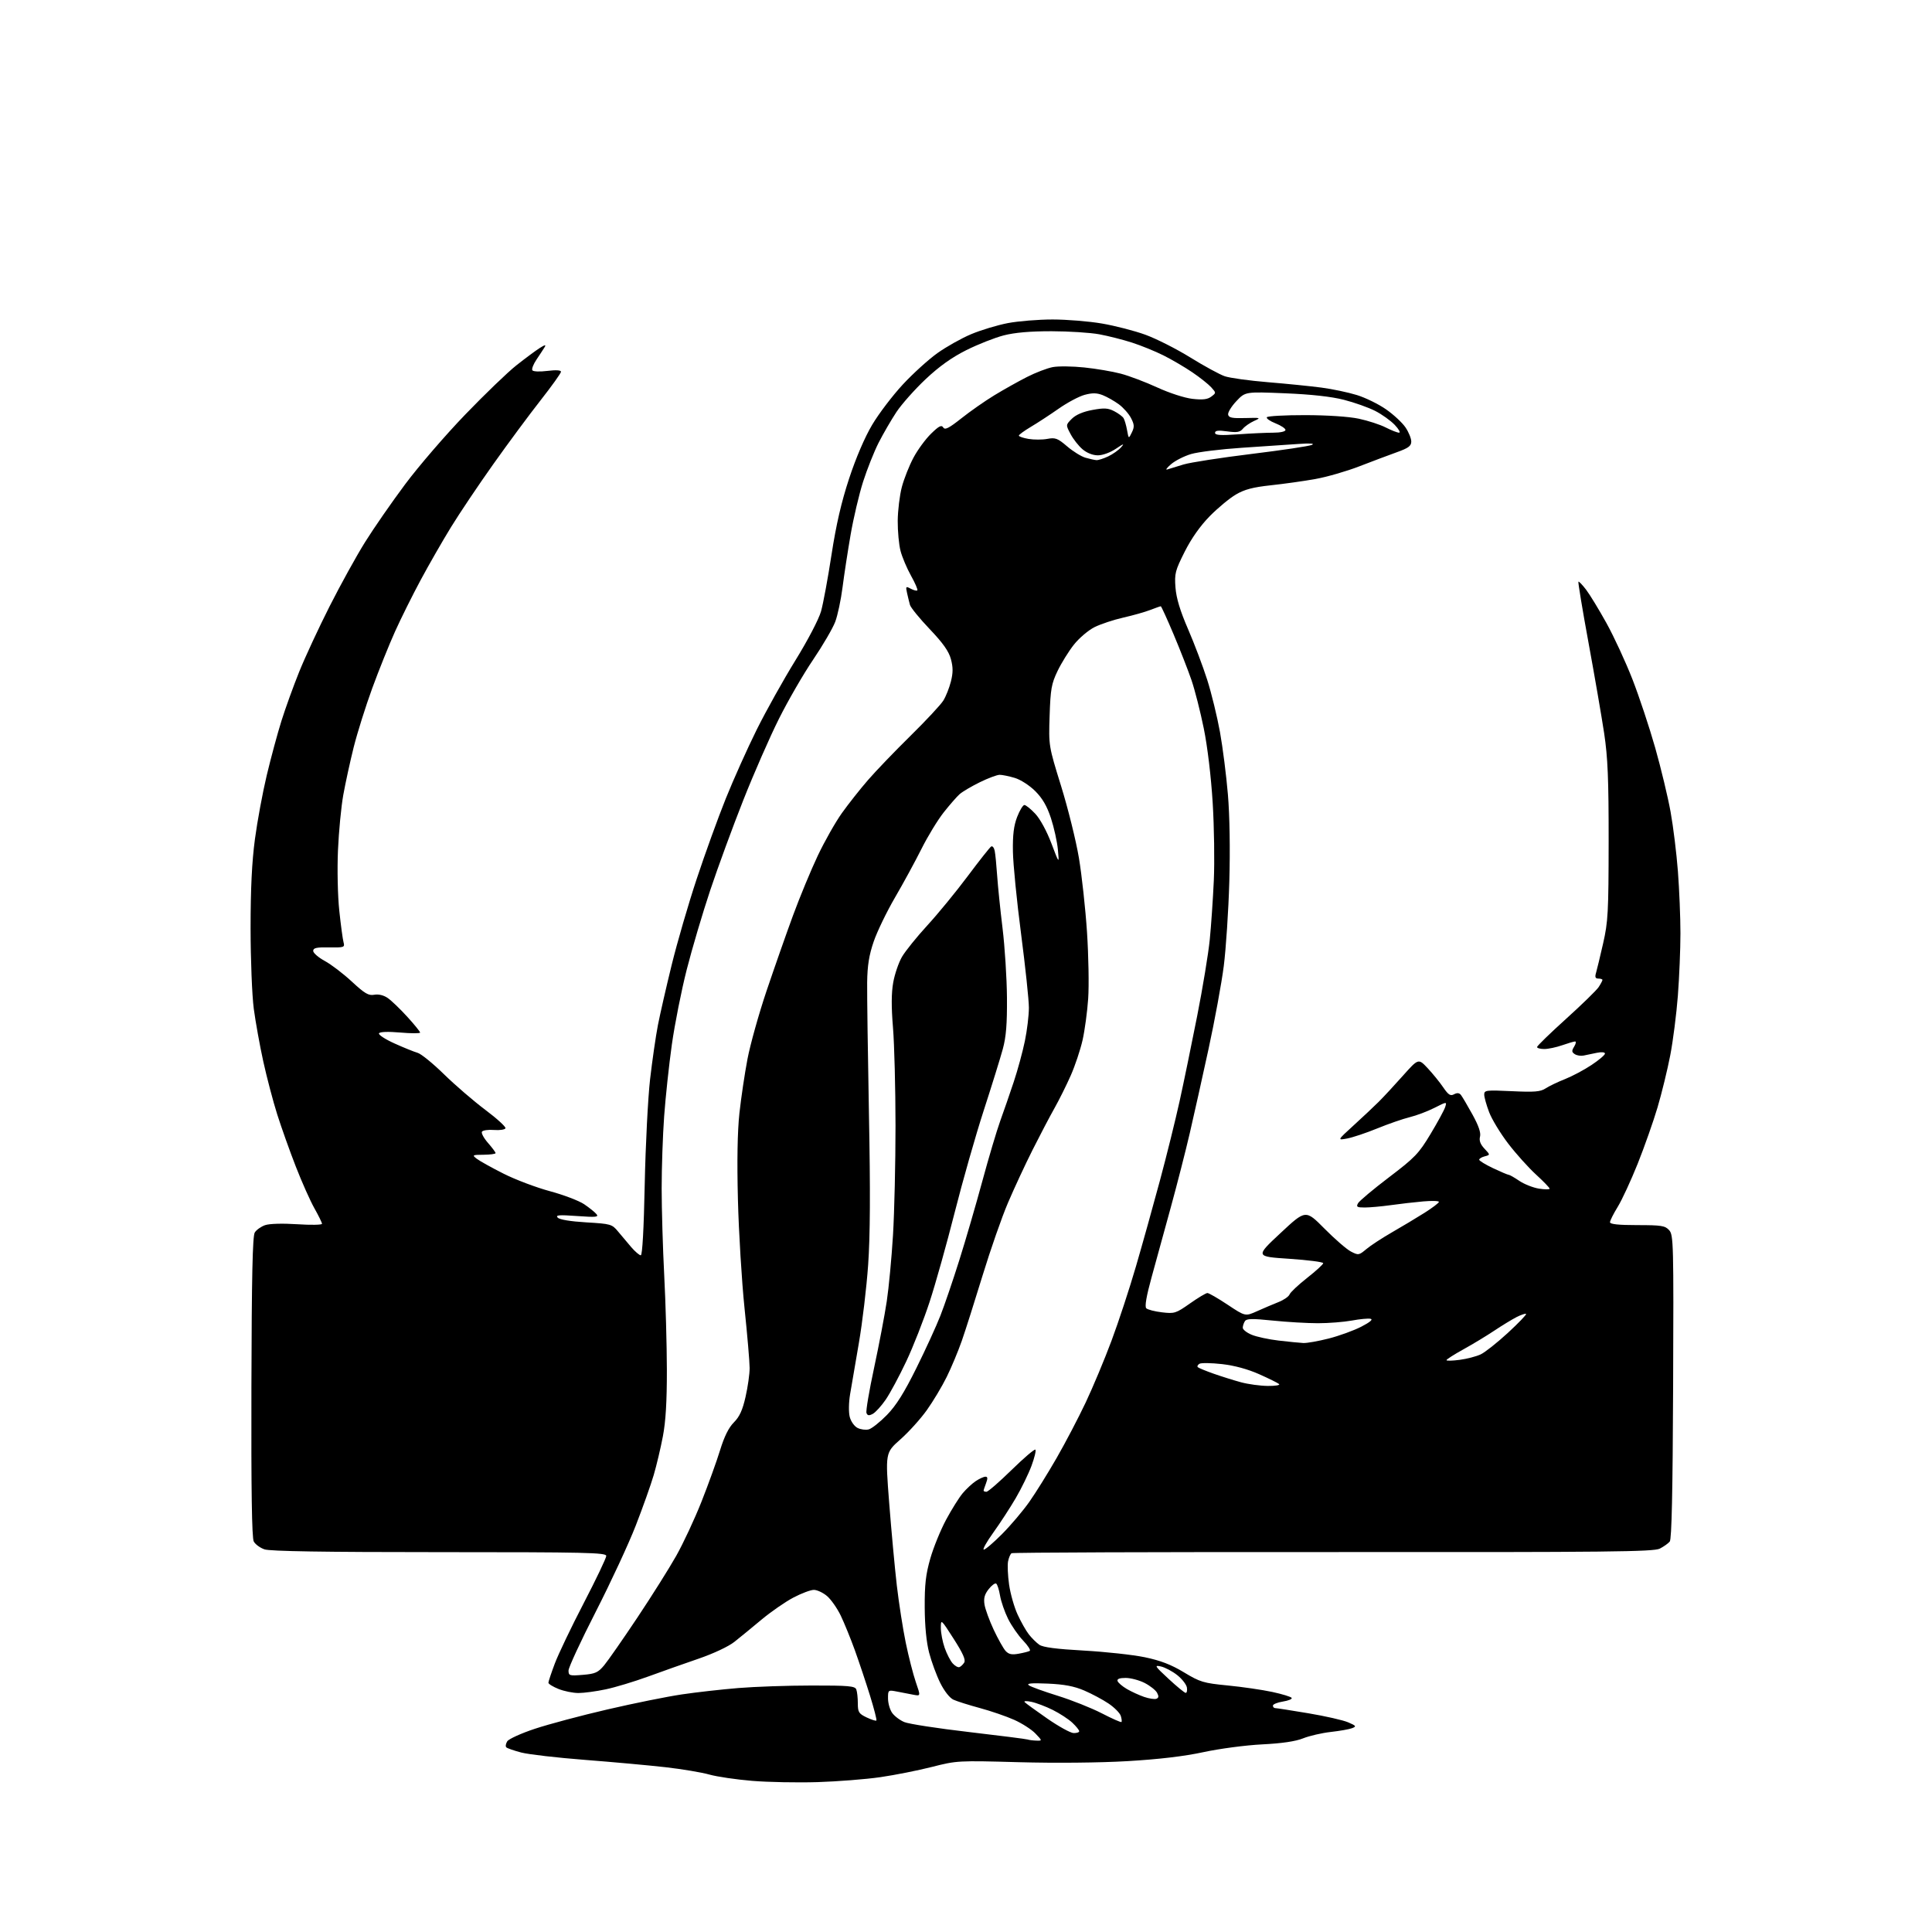 <?xml version="1.0" encoding="UTF-8" standalone="no"?>
<svg 
  version="1.1" 
  xmlns="http://www.w3.org/2000/svg" 
  xmlns:xlink="http://www.w3.org/1999/xlink" 
  xmlns:svg="http://www.w3.org/2000/svg"
  xmlns:rdf="http://www.w3.org/1999/02/22-rdf-syntax-ns#"
  xmlns:cc="http://creativecommons.org/ns#"
  xmlns:dc="http://purl.org/dc/elements/1.1/"
  viewBox="0 0 768 768"
  width="768"
  height="768"
>
<style>svg {background-color: white; }</style>"
<path stroke="none" fill="black" fill-rule="evenodd" d="M324.96,708.42C317.01,708.66 305.32,708.44 299.00,707.92C292.68,707.40 285.02,706.27 282.00,705.42C278.98,704.56 271.10,703.24 264.50,702.49C257.90,701.74 243.50,700.43 232.50,699.58C221.50,698.73 210.13,697.41 207.22,696.66C204.32,695.90 201.64,694.97 201.26,694.59C200.88,694.21 201.05,693.14 201.64,692.20C202.23,691.27 207.17,689.02 212.61,687.22C218.05,685.41 231.05,681.94 241.50,679.52C251.95,677.09 265.23,674.41 271.00,673.56C276.77,672.70 286.90,671.56 293.50,671.02C300.10,670.48 313.21,670.02 322.64,670.02C337.36,670.00 339.87,670.22 340.39,671.58C340.73,672.45 341.00,674.93 341.00,677.10C341.00,680.61 341.38,681.21 344.49,682.70C346.41,683.61 348.16,684.17 348.38,683.93C348.60,683.69 347.45,679.23 345.83,674.00C344.21,668.77 341.50,660.67 339.82,656.00C338.13,651.33 335.59,645.10 334.18,642.17C332.76,639.24 330.30,635.75 328.72,634.42C327.14,633.09 324.80,632.00 323.52,632.00C322.25,632.00 318.59,633.37 315.40,635.05C312.20,636.73 306.51,640.67 302.75,643.80C299.00,646.94 294.12,650.93 291.92,652.67C289.61,654.51 283.62,657.32 277.71,659.35C272.10,661.27 263.03,664.48 257.56,666.48C252.09,668.47 244.52,670.76 240.74,671.55C236.96,672.35 232.11,673.00 229.95,673.00C227.80,673.00 224.23,672.28 222.02,671.39C219.81,670.51 218.00,669.39 218.00,668.91C218.00,668.44 219.15,665.00 220.55,661.27C221.95,657.55 227.12,646.74 232.05,637.25C236.97,627.77 241.00,619.33 241.00,618.50C241.00,617.18 233.05,617.00 174.65,617.00C128.78,617.00 107.32,616.66 105.13,615.89C103.38,615.29 101.47,613.88 100.87,612.76C100.12,611.36 99.83,592.37 99.94,551.29C100.05,507.37 100.40,491.34 101.27,489.94C101.92,488.89 103.77,487.58 105.37,487.02C107.10,486.42 112.26,486.27 118.14,486.65C123.56,487.01 128.00,486.93 128.00,486.48C128.00,486.03 126.64,483.25 124.98,480.31C123.32,477.36 119.99,469.90 117.59,463.73C115.18,457.55 111.86,448.23 110.20,443.00C108.55,437.77 106.06,428.32 104.67,422.00C103.28,415.68 101.58,406.23 100.88,401.00C100.19,395.77 99.62,381.40 99.61,369.00C99.61,353.27 100.13,342.60 101.34,333.55C102.29,326.42 104.41,315.00 106.04,308.17C107.67,301.33 110.29,291.64 111.86,286.62C113.43,281.60 116.62,272.79 118.94,267.03C121.26,261.27 126.70,249.57 131.02,241.03C135.34,232.49 141.68,221.00 145.12,215.50C148.55,210.00 155.72,199.65 161.06,192.50C166.39,185.35 177.13,172.89 184.92,164.81C192.71,156.72 201.87,147.90 205.29,145.21C208.71,142.51 212.83,139.45 214.46,138.40C216.62,137.02 217.17,136.91 216.50,138.00C216.00,138.82 214.56,141.02 213.31,142.87C212.05,144.72 211.29,146.66 211.61,147.18C211.94,147.72 214.50,147.83 217.60,147.44C221.02,147.02 223.00,147.14 223.00,147.78C223.00,148.34 219.34,153.45 214.87,159.15C210.40,164.84 201.95,176.25 196.10,184.50C190.24,192.75 182.69,204.00 179.31,209.50C175.93,215.00 170.49,224.47 167.23,230.55C163.96,236.63 159.37,245.85 157.03,251.05C154.68,256.25 150.61,266.38 147.98,273.56C145.35,280.75 142.03,291.32 140.59,297.06C139.16,302.80 137.30,311.32 136.46,316.00C135.62,320.68 134.67,330.57 134.35,338.00C134.02,345.60 134.24,356.09 134.87,362.00C135.48,367.77 136.25,373.45 136.57,374.60C137.12,376.58 136.80,376.70 130.83,376.60C125.83,376.52 124.50,376.81 124.50,378.00C124.50,378.82 126.57,380.62 129.11,382.00C131.64,383.37 136.49,387.07 139.88,390.22C145.01,394.97 146.51,395.85 148.77,395.43C150.47,395.12 152.49,395.60 154.11,396.71C155.55,397.70 159.04,401.04 161.86,404.14C164.69,407.24 167.00,410.09 167.00,410.46C167.00,410.83 163.46,410.83 159.13,410.45C154.29,410.03 151.03,410.14 150.66,410.75C150.32,411.29 153.08,413.10 156.78,414.77C160.47,416.44 164.62,418.12 166.00,418.51C167.38,418.89 172.10,422.73 176.50,427.04C180.90,431.34 188.29,437.71 192.93,441.19C197.57,444.67 201.17,447.96 200.93,448.51C200.69,449.05 198.63,449.36 196.35,449.18C194.07,449.00 191.93,449.31 191.58,449.87C191.24,450.42 192.32,452.43 193.98,454.32C195.64,456.22 197.00,458.04 197.00,458.38C197.00,458.72 194.86,459.01 192.25,459.03C187.76,459.06 187.61,459.15 189.50,460.61C190.60,461.47 195.36,464.12 200.07,466.50C204.78,468.89 213.11,472.04 218.57,473.51C224.03,474.98 230.18,477.32 232.23,478.71C234.28,480.10 236.48,481.87 237.11,482.64C238.10,483.82 236.93,483.93 229.39,483.39C222.18,482.87 220.73,482.99 221.70,484.03C222.45,484.82 226.81,485.54 233.05,485.91C242.77,486.49 243.28,486.63 245.66,489.51C247.02,491.15 249.39,493.96 250.92,495.75C252.46,497.54 254.17,499.00 254.72,499.00C255.35,499.00 255.93,488.50 256.29,470.75C256.61,455.21 257.57,436.43 258.42,429.00C259.28,421.57 260.68,411.90 261.53,407.50C262.39,403.10 264.86,392.30 267.02,383.50C269.18,374.70 273.63,359.39 276.92,349.47C280.20,339.55 285.41,325.15 288.50,317.47C291.59,309.79 297.14,297.43 300.83,290.00C304.53,282.57 311.44,270.20 316.19,262.50C321.10,254.56 325.50,246.12 326.38,243.00C327.23,239.97 329.11,229.86 330.54,220.51C332.39,208.53 334.45,199.60 337.54,190.22C340.25,181.98 343.75,173.83 346.71,168.85C349.34,164.42 354.82,157.23 358.87,152.86C362.92,148.50 369.12,142.87 372.65,140.36C376.18,137.84 382.22,134.45 386.08,132.83C389.93,131.21 396.48,129.24 400.63,128.44C404.78,127.65 412.78,127.00 418.41,127.00C424.04,127.00 432.89,127.72 438.07,128.61C443.26,129.50 451.02,131.50 455.33,133.07C459.64,134.64 467.67,138.70 473.18,142.11C478.69,145.52 484.84,148.87 486.85,149.56C488.86,150.25 496.57,151.32 504.00,151.93C511.43,152.54 521.03,153.51 525.34,154.08C529.65,154.65 535.97,155.98 539.39,157.04C542.80,158.09 548.04,160.66 551.02,162.75C554.00,164.83 557.47,168.06 558.72,169.92C559.97,171.77 561.00,174.29 561.00,175.51C561.00,177.29 559.89,178.11 555.25,179.77C552.09,180.91 545.36,183.43 540.31,185.39C535.25,187.35 527.38,189.62 522.81,190.43C518.24,191.25 510.30,192.36 505.16,192.91C498.10,193.67 494.71,194.56 491.30,196.57C488.81,198.02 484.14,201.89 480.92,205.16C477.14,209.00 473.61,214.00 470.94,219.30C467.15,226.84 466.85,227.99 467.27,233.56C467.60,237.79 469.10,242.77 472.26,250.06C474.75,255.80 478.17,264.86 479.87,270.19C481.57,275.52 483.85,284.88 484.96,291.00C486.06,297.11 487.48,308.27 488.11,315.81C488.82,324.18 489.04,337.66 488.67,350.50C488.34,362.05 487.34,377.12 486.47,384.00C485.59,390.88 482.86,405.73 480.41,417.00C477.96,428.27 474.60,443.35 472.94,450.50C471.28,457.65 467.88,470.93 465.39,480.00C462.90,489.07 459.47,501.58 457.76,507.78C455.70,515.28 454.99,519.39 455.66,520.06C456.20,520.60 459.01,521.33 461.90,521.67C466.87,522.26 467.44,522.08 473.02,518.15C476.26,515.87 479.38,514.00 479.96,514.00C480.55,514.00 484.18,516.10 488.03,518.66C495.04,523.32 495.04,523.32 499.77,521.19C502.37,520.02 506.19,518.40 508.26,517.58C510.33,516.76 512.29,515.40 512.62,514.56C512.94,513.71 516.08,510.76 519.60,507.99C523.12,505.23 526.00,502.59 526.00,502.13C526.00,501.67 519.93,500.89 512.51,500.39C499.02,499.50 499.02,499.50 509.02,490.17C519.01,480.84 519.01,480.84 526.48,488.38C530.59,492.53 535.33,496.64 537.02,497.51C539.97,499.04 540.21,499.00 543.13,496.55C544.79,495.14 549.39,492.14 553.33,489.87C557.27,487.61 563.08,484.12 566.24,482.13C569.40,480.13 571.99,478.17 571.99,477.77C572.00,477.36 569.19,477.28 565.75,477.58C562.31,477.88 556.49,478.55 552.81,479.07C549.13,479.58 544.49,480.00 542.51,480.00C539.41,480.00 539.03,479.76 539.85,478.30C540.37,477.37 545.91,472.73 552.15,467.99C562.45,460.17 563.97,458.59 568.64,450.82C571.47,446.12 574.09,441.29 574.48,440.08C575.17,437.88 575.17,437.88 570.21,440.39C567.48,441.78 563.05,443.45 560.37,444.10C557.69,444.76 551.90,446.76 547.50,448.56C543.10,450.36 537.71,452.16 535.53,452.57C531.56,453.31 531.56,453.31 538.03,447.41C541.59,444.17 546.09,439.94 548.03,438.01C549.97,436.08 554.32,431.40 557.69,427.60C563.84,420.71 563.84,420.71 567.50,424.60C569.51,426.75 572.30,430.18 573.69,432.22C575.75,435.24 576.57,435.77 578.01,434.99C579.23,434.34 580.09,434.43 580.75,435.27C581.28,435.95 583.34,439.44 585.32,443.03C587.77,447.47 588.74,450.29 588.33,451.83C587.92,453.40 588.46,454.86 590.08,456.59C592.42,459.08 592.42,459.08 590.21,459.66C588.99,459.97 588.00,460.58 588.00,461.00C588.00,461.42 590.49,462.94 593.53,464.38C596.57,465.82 599.36,467.00 599.72,467.00C600.09,467.00 601.99,468.08 603.95,469.41C605.90,470.73 609.41,472.12 611.75,472.50C614.09,472.87 616.00,472.88 616.00,472.51C616.00,472.15 613.57,469.63 610.60,466.91C607.63,464.20 602.65,458.66 599.54,454.60C596.43,450.54 593.02,444.92 591.95,442.10C590.88,439.28 590.00,436.14 590.00,435.11C590.00,433.37 590.74,433.28 600.96,433.76C610.05,434.19 612.35,434.00 614.43,432.64C615.81,431.74 619.26,430.08 622.11,428.96C624.96,427.83 629.70,425.32 632.64,423.36C635.59,421.41 638.00,419.36 638.00,418.82C638.00,418.24 636.66,418.12 634.75,418.51C632.96,418.88 630.60,419.37 629.50,419.60C628.40,419.83 626.83,419.58 626.00,419.04C624.76,418.23 624.72,417.71 625.76,416.03C626.45,414.91 626.62,414.00 626.13,414.00C625.65,414.00 623.34,414.68 621.00,415.50C618.66,416.32 615.46,417.00 613.87,417.00C612.29,417.00 611.00,416.65 611.00,416.21C611.00,415.78 616.17,410.76 622.49,405.05C628.81,399.35 634.66,393.64 635.49,392.38C636.32,391.11 637.00,389.83 637.00,389.54C637.00,389.24 636.27,389.00 635.38,389.00C634.18,389.00 633.94,388.43 634.44,386.75C634.80,385.51 636.08,380.23 637.27,375.00C639.23,366.38 639.43,362.64 639.46,334.50C639.48,309.63 639.12,301.13 637.68,291.50C636.68,284.90 633.89,268.72 631.47,255.55C629.05,242.37 627.24,231.43 627.44,231.23C627.64,231.03 629.01,232.46 630.50,234.41C631.98,236.35 635.63,242.35 638.61,247.72C641.59,253.10 646.22,263.12 648.91,270.00C651.59,276.88 655.67,289.16 657.98,297.30C660.28,305.43 663.03,316.87 664.08,322.71C665.14,328.55 666.45,339.22 667.00,346.42C667.55,353.61 668.00,364.68 668.00,371.00C668.00,377.32 667.54,388.48 666.98,395.78C666.42,403.08 665.06,413.76 663.95,419.50C662.84,425.25 660.56,434.57 658.89,440.23C657.21,445.88 653.66,455.95 651.00,462.61C648.33,469.27 644.77,476.97 643.08,479.72C641.39,482.47 640.00,485.23 640.00,485.86C640.00,486.64 643.40,487.00 650.85,487.00C660.45,487.00 661.90,487.23 663.51,489.01C665.24,490.92 665.32,494.18 665.09,551.25C664.92,593.31 664.52,611.88 663.75,612.80C663.14,613.53 661.37,614.79 659.82,615.59C657.38,616.86 639.60,617.05 529.99,616.97C460.15,616.92 402.60,617.13 402.12,617.43C401.64,617.73 401.01,619.19 400.72,620.68C400.44,622.16 400.62,626.32 401.13,629.91C401.64,633.50 403.15,638.84 404.50,641.77C405.84,644.70 407.87,648.29 409.01,649.73C410.14,651.18 412.01,653.02 413.15,653.82C414.60,654.83 419.97,655.53 430.86,656.13C439.46,656.61 450.36,657.80 455.08,658.78C461.31,660.08 465.56,661.71 470.62,664.77C477.06,668.66 478.38,669.06 488.04,670.00C493.79,670.56 501.75,671.72 505.73,672.57C509.71,673.43 513.19,674.49 513.46,674.94C513.74,675.39 512.17,676.04 509.98,676.39C507.79,676.74 506.00,677.47 506.00,678.01C506.00,678.56 506.41,679.00 506.92,679.00C507.43,679.00 513.35,679.92 520.08,681.05C526.82,682.18 533.94,683.80 535.91,684.65C539.11,686.02 539.28,686.28 537.50,686.97C536.40,687.40 532.58,688.08 529.00,688.48C525.42,688.88 520.48,690.03 518.00,691.02C515.00,692.23 509.57,693.03 501.70,693.42C495.17,693.75 484.77,695.12 478.41,696.50C470.74,698.16 460.73,699.34 448.22,700.08C437.04,700.73 419.63,700.90 405.00,700.50C380.91,699.83 380.33,699.86 370.50,702.37C365.00,703.77 355.76,705.61 349.96,706.45C344.16,707.29 332.91,708.17 324.96,708.42zM411.94,691.92C414.37,692.00 414.37,692.00 411.59,689.09C410.06,687.49 406.26,685.05 403.15,683.66C400.04,682.27 393.90,680.16 389.50,678.97C385.10,677.78 380.38,676.29 379.00,675.65C377.53,674.98 375.37,672.23 373.77,669.00C372.27,665.98 370.28,660.58 369.35,657.00C368.26,652.82 367.63,646.39 367.59,639.00C367.54,629.86 368.00,625.85 369.82,619.50C371.08,615.10 373.91,608.17 376.10,604.09C378.29,600.02 381.25,595.29 382.68,593.59C384.10,591.89 386.44,589.72 387.88,588.76C389.32,587.80 391.05,587.01 391.73,587.01C392.63,587.00 392.69,587.68 391.98,589.57C391.44,590.98 391.00,592.33 391.00,592.57C391.00,592.80 391.51,593.00 392.13,593.00C392.75,593.00 397.25,589.10 402.12,584.33C407.00,579.56 411.26,575.92 411.59,576.26C411.92,576.59 411.22,579.48 410.04,582.68C408.85,585.88 406.04,591.65 403.79,595.50C401.54,599.35 397.51,605.54 394.84,609.25C392.17,612.96 390.47,616.00 391.08,616.00C391.69,616.00 394.98,613.19 398.39,609.75C401.81,606.31 406.66,600.58 409.18,597.00C411.70,593.42 416.59,585.56 420.05,579.53C423.52,573.50 428.70,563.60 431.57,557.53C434.44,551.46 439.07,540.40 441.85,532.94C444.64,525.48 449.00,512.21 451.55,503.44C454.11,494.67 458.39,479.32 461.08,469.32C463.77,459.32 467.28,445.14 468.89,437.82C470.51,430.49 473.64,415.27 475.87,404.00C478.10,392.73 480.36,379.00 480.90,373.50C481.45,368.00 482.17,357.43 482.51,350.00C482.85,342.57 482.65,328.67 482.06,319.10C481.42,308.74 480.00,296.81 478.53,289.60C477.18,282.95 474.98,274.29 473.64,270.38C472.30,266.46 469.09,258.24 466.51,252.13C463.93,246.01 461.64,241.00 461.43,241.00C461.21,241.00 459.34,241.66 457.27,242.46C455.20,243.27 450.37,244.63 446.54,245.50C442.71,246.36 437.58,248.07 435.12,249.28C432.67,250.50 428.97,253.64 426.91,256.24C424.84,258.85 421.91,263.58 420.39,266.74C417.96,271.82 417.59,273.92 417.24,284.50C416.85,296.50 416.85,296.50 421.81,312.50C424.54,321.30 427.72,334.12 428.88,341.00C430.03,347.88 431.48,361.15 432.10,370.50C432.71,379.85 432.93,391.75 432.57,396.95C432.22,402.15 431.21,409.58 430.34,413.45C429.46,417.33 427.35,423.65 425.65,427.50C423.95,431.35 421.04,437.20 419.18,440.50C417.32,443.80 413.40,451.26 410.47,457.09C407.54,462.91 403.15,472.36 400.70,478.09C398.25,483.81 393.71,496.82 390.60,507.00C387.49,517.17 383.77,528.88 382.33,533.00C380.89,537.12 378.19,543.59 376.33,547.36C374.47,551.13 370.91,557.07 368.42,560.56C365.93,564.05 361.20,569.29 357.90,572.20C351.92,577.50 351.92,577.50 353.47,597.50C354.33,608.50 355.69,623.24 356.50,630.26C357.32,637.28 358.92,647.54 360.06,653.06C361.20,658.58 363.00,665.60 364.05,668.66C365.97,674.22 365.97,674.22 363.23,673.71C361.73,673.42 358.81,672.86 356.75,672.46C353.01,671.74 353.00,671.75 353.00,675.15C353.00,677.02 353.73,679.60 354.63,680.88C355.53,682.16 357.70,683.81 359.47,684.55C361.23,685.29 372.76,687.07 385.09,688.50C397.41,689.94 407.95,691.28 408.50,691.48C409.05,691.68 410.60,691.88 411.94,691.92zM426.75,688.92C427.99,688.96 429.00,688.63 429.00,688.19C429.00,687.74 427.76,686.21 426.25,684.79C424.74,683.38 421.25,681.10 418.50,679.73C415.75,678.36 411.93,676.91 410.00,676.51C408.03,676.09 406.86,676.15 407.33,676.63C407.78,677.11 411.83,680.05 416.33,683.17C420.82,686.28 425.51,688.87 426.75,688.92zM445.80,684.53C446.01,684.32 445.89,683.22 445.52,682.08C445.16,680.94 442.98,678.74 440.68,677.19C438.38,675.63 434.02,673.31 431.00,672.01C426.98,670.29 423.07,669.55 416.50,669.26C409.95,668.98 407.91,669.16 409.00,669.94C409.82,670.53 415.00,672.40 420.50,674.11C426.00,675.82 433.86,678.95 437.96,681.06C442.06,683.18 445.59,684.74 445.80,684.53zM459.68,675.29C460.62,674.93 460.69,674.29 459.95,672.90C459.39,671.86 457.17,670.11 455.01,669.00C452.85,667.90 449.45,667.00 447.46,667.00C445.02,667.00 443.97,667.41 444.25,668.24C444.47,668.92 446.14,670.34 447.94,671.40C449.74,672.45 452.83,673.87 454.81,674.55C456.79,675.23 458.98,675.56 459.68,675.29zM471.32,672.95C471.77,672.98 472.00,672.03 471.82,670.85C471.64,669.67 469.93,667.45 468.00,665.91C466.07,664.38 463.15,662.82 461.50,662.45C458.74,661.84 458.99,662.24 464.50,667.35C467.80,670.41 470.87,672.93 471.32,672.95zM231.69,665.78C236.64,665.37 237.75,664.87 240.17,661.97C241.70,660.13 247.62,651.63 253.33,643.07C259.04,634.51 266.00,623.45 268.79,618.50C271.59,613.55 276.10,603.88 278.83,597.00C281.55,590.12 284.89,580.89 286.24,576.48C287.91,571.04 289.67,567.48 291.72,565.43C293.97,563.19 295.17,560.56 296.37,555.26C297.27,551.32 298.00,546.17 297.99,543.80C297.99,541.44 297.08,530.73 295.96,520.00C294.85,509.27 293.67,489.93 293.34,477.00C292.94,461.53 293.15,449.74 293.93,442.50C294.59,436.45 296.03,426.77 297.13,421.00C298.23,415.23 301.63,403.07 304.68,394.00C307.74,384.93 312.47,371.43 315.20,364.00C317.93,356.57 322.38,345.84 325.08,340.14C327.78,334.44 332.10,326.81 334.68,323.19C337.26,319.58 341.93,313.66 345.06,310.06C348.18,306.45 355.78,298.55 361.93,292.50C368.08,286.45 373.96,280.15 374.98,278.50C376.01,276.85 377.37,273.43 378.00,270.90C378.88,267.43 378.88,265.26 378.00,262.01C377.16,258.88 374.86,255.63 369.55,250.06C365.54,245.85 362.02,241.52 361.72,240.45C361.43,239.38 360.90,237.24 360.56,235.70C359.98,233.09 360.08,232.97 362.05,234.03C363.22,234.65 364.39,234.95 364.65,234.68C364.92,234.42 363.79,231.79 362.14,228.85C360.50,225.91 358.63,221.48 357.98,219.01C357.33,216.54 356.83,211.14 356.86,207.01C356.90,202.88 357.64,196.84 358.50,193.58C359.36,190.33 361.43,185.10 363.10,181.97C364.76,178.84 367.92,174.53 370.11,172.40C373.24,169.34 374.27,168.81 374.95,169.92C375.63,171.02 377.16,170.25 382.16,166.29C385.65,163.52 391.52,159.41 395.22,157.16C398.91,154.91 404.76,151.63 408.22,149.87C411.67,148.11 416.30,146.34 418.50,145.93C420.70,145.51 426.32,145.58 431.00,146.07C435.68,146.55 442.20,147.66 445.50,148.53C448.80,149.39 455.33,151.86 460.01,154.01C464.88,156.25 470.88,158.19 474.01,158.55C478.09,159.01 480.01,158.78 481.49,157.67C483.47,156.18 483.47,156.18 481.49,153.97C480.39,152.75 477.02,150.07 474.00,148.02C470.98,145.96 465.80,142.93 462.50,141.28C459.20,139.63 453.57,137.34 450.00,136.19C446.43,135.04 440.57,133.55 437.00,132.89C433.43,132.23 424.88,131.68 418.00,131.67C409.53,131.66 403.41,132.19 399.00,133.32C395.43,134.24 388.74,136.88 384.14,139.18C378.36,142.07 373.36,145.64 367.96,150.72C363.67,154.76 358.44,160.64 356.35,163.78C354.27,166.93 351.08,172.43 349.26,176.00C347.45,179.57 344.68,186.55 343.09,191.50C341.51,196.45 339.28,205.90 338.14,212.50C337.00,219.10 335.55,228.55 334.92,233.50C334.29,238.45 332.98,244.61 332.01,247.19C331.03,249.77 327.09,256.53 323.24,262.22C319.38,267.91 313.27,278.48 309.65,285.71C306.03,292.93 299.63,307.54 295.43,318.17C291.23,328.80 285.33,344.88 282.32,353.90C279.31,362.92 275.11,377.10 272.99,385.41C270.87,393.72 268.21,407.14 267.07,415.24C265.93,423.34 264.56,436.16 264.01,443.73C263.46,451.30 263.02,464.25 263.02,472.50C263.03,480.75 263.48,496.27 264.04,507.00C264.60,517.73 265.07,534.60 265.09,544.50C265.11,557.08 264.64,565.06 263.50,571.00C262.61,575.67 260.97,582.60 259.85,586.39C258.74,590.19 255.54,599.19 252.74,606.39C249.95,613.60 242.78,629.03 236.83,640.68C230.87,652.33 226.00,662.85 226.00,664.05C226.00,666.11 226.36,666.22 231.69,665.78zM381.36,662.71C381.91,662.53 382.77,661.72 383.28,660.91C383.96,659.84 382.80,657.24 379.11,651.47C374.04,643.56 374.00,643.53 374.00,647.12C374.00,649.12 374.69,652.70 375.53,655.07C376.37,657.45 377.80,660.22 378.70,661.22C379.61,662.23 380.80,662.90 381.36,662.71zM404.92,657.38C406.89,657.03 408.88,656.52 409.34,656.25C409.80,655.99 408.61,654.13 406.69,652.13C404.78,650.14 402.09,646.25 400.72,643.50C399.36,640.75 397.92,636.59 397.53,634.26C397.14,631.92 396.45,629.78 395.99,629.50C395.53,629.21 394.18,630.22 392.99,631.74C391.37,633.80 390.96,635.35 391.36,637.85C391.66,639.70 393.30,644.19 395.01,647.84C396.72,651.48 398.84,655.27 399.72,656.25C400.96,657.61 402.18,657.88 404.92,657.38zM345.33,568.21C346.53,567.90 349.77,565.32 352.55,562.49C356.23,558.72 359.39,553.69 364.24,543.91C367.90,536.54 372.21,527.12 373.82,523.00C375.44,518.88 378.81,508.98 381.32,501.00C383.84,493.02 387.96,478.86 390.49,469.53C393.02,460.19 396.23,449.39 397.63,445.53C399.03,441.66 401.45,434.68 403.00,430.00C404.56,425.32 406.54,418.03 407.41,413.79C408.29,409.55 409.00,403.60 409.00,400.57C409.00,397.54 407.60,384.35 405.90,371.28C404.19,358.20 402.73,343.45 402.65,338.50C402.54,331.89 402.99,328.24 404.33,324.75C405.34,322.14 406.64,320.00 407.21,320.00C407.79,320.00 409.73,321.56 411.52,323.46C413.43,325.48 416.09,330.35 417.93,335.21C421.07,343.50 421.07,343.50 420.53,337.74C420.23,334.57 418.98,328.95 417.77,325.24C416.19,320.44 414.40,317.35 411.53,314.48C409.26,312.22 405.70,309.92 403.38,309.23C401.12,308.55 398.42,308.00 397.38,308.00C396.35,308.00 392.80,309.33 389.50,310.95C386.20,312.57 382.58,314.70 381.46,315.70C380.34,316.69 377.49,319.96 375.12,322.96C372.75,325.97 368.77,332.49 366.29,337.46C363.80,342.43 359.07,351.13 355.77,356.78C352.48,362.43 348.67,370.31 347.31,374.28C345.46,379.67 344.80,383.78 344.71,390.50C344.65,395.45 344.97,419.07 345.42,443.00C346.01,473.65 345.91,491.32 345.10,502.83C344.47,511.81 342.81,525.76 341.42,533.83C340.03,541.90 338.46,551.09 337.92,554.27C337.37,557.55 337.31,561.43 337.79,563.27C338.25,565.06 339.64,567.01 340.90,567.63C342.15,568.26 344.14,568.52 345.33,568.21zM346.95,562.03C345.44,562.83 344.84,562.75 344.44,561.69C344.14,560.93 345.51,552.84 347.47,543.73C349.42,534.62 351.69,522.72 352.50,517.29C353.32,511.86 354.43,500.02 354.98,490.96C355.53,481.91 355.98,462.35 355.98,447.50C355.97,432.65 355.52,415.12 354.98,408.54C354.29,400.23 354.32,394.74 355.07,390.54C355.66,387.22 357.23,382.64 358.55,380.36C359.88,378.08 364.41,372.46 368.62,367.87C372.84,363.28 380.06,354.47 384.67,348.30C389.28,342.13 393.48,336.82 394.00,336.50C394.52,336.18 395.15,336.95 395.41,338.21C395.67,339.47 396.10,343.88 396.38,348.00C396.66,352.12 397.62,361.57 398.53,369.00C399.43,376.43 400.22,388.80 400.28,396.50C400.36,407.03 399.96,412.11 398.63,417.00C397.66,420.57 394.24,431.60 391.02,441.51C387.81,451.41 382.62,469.64 379.49,482.01C376.36,494.38 371.88,510.36 369.53,517.52C367.19,524.68 363.01,535.32 360.25,541.17C357.49,547.02 353.81,553.86 352.08,556.39C350.34,558.91 348.03,561.45 346.95,562.03zM503.95,550.93C506.95,550.97 508.97,550.63 508.45,550.18C507.93,549.73 504.35,547.96 500.50,546.25C496.02,544.26 490.71,542.81 485.75,542.25C481.49,541.77 477.46,541.72 476.78,542.13C476.11,542.55 475.82,543.15 476.14,543.47C476.46,543.79 479.31,544.96 482.48,546.08C485.65,547.19 490.55,548.73 493.37,549.49C496.19,550.25 500.95,550.90 503.95,550.93zM580.24,540.56C583.12,540.18 586.88,539.20 588.61,538.38C590.33,537.57 595.19,533.71 599.41,529.83C603.63,525.94 606.88,522.55 606.64,522.30C606.39,522.06 604.68,522.63 602.84,523.57C601.00,524.52 597.02,526.94 594.00,528.96C590.98,530.98 585.46,534.32 581.75,536.37C578.04,538.42 575.00,540.36 575.00,540.68C575.00,541.00 577.36,540.94 580.24,540.56zM518.09,533.87C519.51,533.94 524.08,533.13 528.24,532.07C532.40,531.00 538.21,528.89 541.15,527.37C544.63,525.57 545.91,524.48 544.81,524.24C543.88,524.04 540.54,524.35 537.38,524.94C534.22,525.52 528.16,526.00 523.92,526.00C519.68,526.00 511.59,525.53 505.95,524.95C497.71,524.10 495.52,524.15 494.86,525.20C494.40,525.91 494.02,527.09 494.02,527.80C494.01,528.52 495.59,529.77 497.54,530.58C499.49,531.40 504.33,532.44 508.29,532.90C512.26,533.36 516.67,533.80 518.09,533.87zM464.00,186.62C464.82,186.34 467.75,185.45 470.50,184.63C473.25,183.81 485.40,181.93 497.49,180.45C509.59,178.97 520.39,177.35 521.49,176.86C522.79,176.28 520.85,176.14 516.00,176.49C511.88,176.78 501.75,177.46 493.50,178.01C485.25,178.56 476.25,179.67 473.50,180.48C470.75,181.29 467.15,183.12 465.50,184.54C463.85,185.96 463.18,186.90 464.00,186.62zM435.85,182.91C436.59,182.96 438.69,182.29 440.51,181.43C442.33,180.57 444.65,178.93 445.66,177.80C447.10,176.20 446.65,176.32 443.61,178.37C441.37,179.89 438.33,181.00 436.44,181.00C434.42,181.00 432.06,180.07 430.33,178.60C428.77,177.28 426.63,174.56 425.57,172.55C423.64,168.91 423.64,168.91 426.08,166.46C427.67,164.88 430.52,163.65 434.23,162.97C438.90,162.10 440.46,162.19 442.90,163.45C444.54,164.29 446.21,165.54 446.63,166.21C447.04,166.88 447.67,169.02 448.02,170.97C448.66,174.50 448.66,174.50 449.93,171.89C450.99,169.71 450.93,168.77 449.60,166.19C448.72,164.49 446.54,162.03 444.75,160.71C442.96,159.40 440.09,157.77 438.37,157.09C436.01,156.16 434.24,156.13 431.18,156.95C428.94,157.55 424.27,160.04 420.81,162.47C417.34,164.90 412.37,168.15 409.76,169.69C407.16,171.24 405.02,172.80 405.01,173.16C405.01,173.53 406.75,174.12 408.88,174.48C411.01,174.84 414.38,174.83 416.35,174.46C419.51,173.87 420.44,174.22 424.18,177.42C426.51,179.42 429.79,181.45 431.46,181.94C433.13,182.42 435.11,182.86 435.85,182.91zM492.15,172.65C497.19,172.29 503.49,172.00 506.15,172.00C508.96,172.00 511.00,171.54 511.00,170.92C511.00,170.33 509.21,169.14 507.03,168.28C504.84,167.42 503.29,166.33 503.59,165.86C503.88,165.39 510.73,165.01 518.81,165.02C527.56,165.03 536.19,165.60 540.14,166.44C543.80,167.22 548.62,168.78 550.85,169.93C553.09,171.07 555.47,172.00 556.15,172.00C556.82,172.00 556.05,170.61 554.44,168.91C552.82,167.21 549.32,164.70 546.65,163.34C543.99,161.98 538.40,160.00 534.23,158.93C529.23,157.65 521.27,156.77 510.84,156.34C495.03,155.69 495.03,155.69 491.47,159.47C489.51,161.55 488.04,163.95 488.20,164.81C488.44,166.06 489.81,166.33 495.00,166.18C501.21,166.00 501.37,166.05 498.50,167.34C496.85,168.09 494.86,169.47 494.07,170.42C492.92,171.81 491.71,172.01 487.82,171.48C484.29,170.99 483.00,171.14 483.00,172.06C483.00,173.00 485.17,173.15 492.15,172.65z" />

</svg>